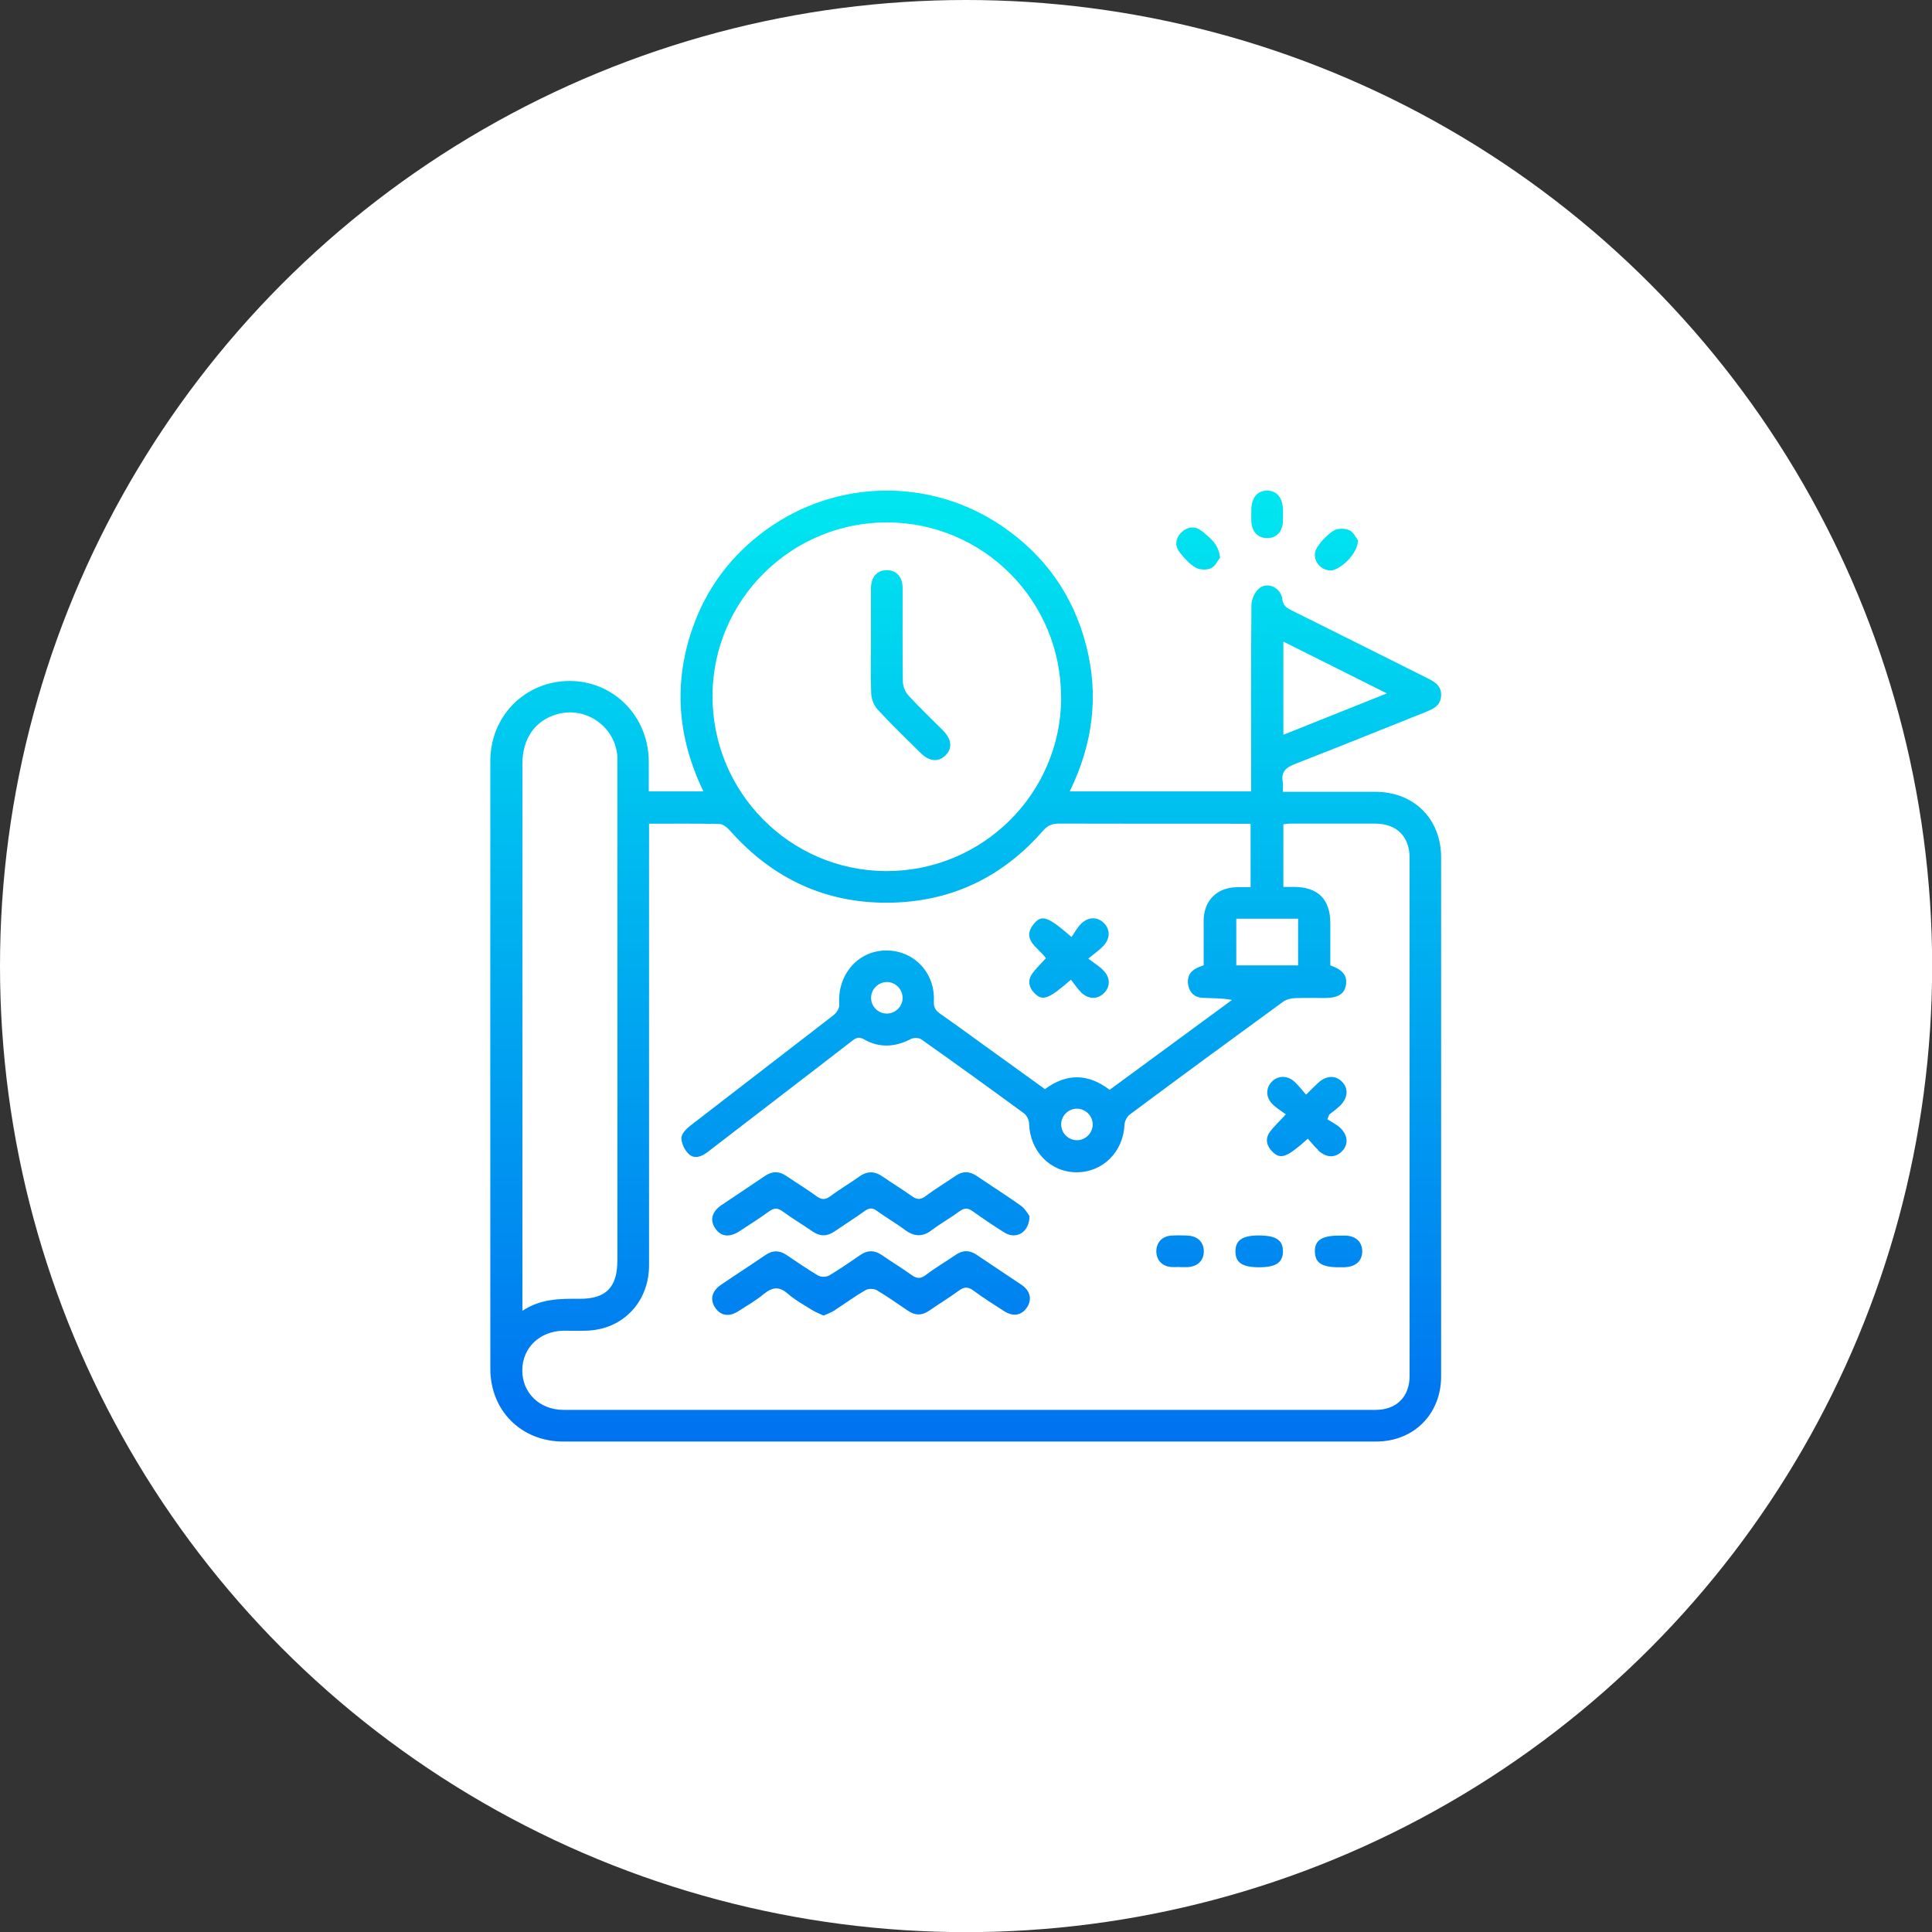 <?xml version="1.0" encoding="UTF-8"?><svg id="_レイヤー_1" xmlns="http://www.w3.org/2000/svg" width="49.51mm" height="49.51mm" xmlns:xlink="http://www.w3.org/1999/xlink" viewBox="0 0 140.35 140.35"><rect x="0" y="0" width="140.35" height="140.35" fill="#333333" stroke="none"/><defs><linearGradient id="_名称未設定グラデーション_5" x1="70.18" y1="104.72" x2="70.18" y2="35.64" gradientUnits="userSpaceOnUse"><stop offset="0" stop-color="#0072f0"/><stop offset="1" stop-color="#00e7f0"/></linearGradient></defs><circle cx="70.18" cy="70.18" r="70.18" fill="#fff" stroke-width="0"/><path d="M47.15,57.49h3.95c-1.88-3.89-2.2-7.85-.78-11.89,1.03-2.93,2.84-5.31,5.36-7.13,5.09-3.67,11.89-3.78,17.07-.28,3.15,2.13,5.22,5.05,6.16,8.72.94,3.64.47,7.17-1.2,10.58h13.18v-.79c0-4.24-.02-8.49.02-12.73,0-.42.24-.96.55-1.22.61-.51,1.58-.07,1.69.75.06.47.27.64.64.82,3.26,1.62,6.51,3.25,9.77,4.88.57.28,1.16.55,1.13,1.32-.02.77-.61,1-1.21,1.24-3.14,1.25-6.26,2.52-9.41,3.74-.69.27-1.02.6-.88,1.34.03.18,0,.38,0,.68.28,0,.53,0,.78,0,1.99,0,3.98,0,5.97,0,2.79.02,4.75,1.97,4.75,4.77,0,12.57,0,25.13,0,37.7,0,2.74-1.99,4.73-4.72,4.73-19.69,0-39.37,0-59.06,0-3.04,0-5.28-2.24-5.29-5.27,0-14.72-.01-29.45,0-44.17,0-3.29,2.56-5.82,5.78-5.81,3.18.01,5.69,2.55,5.73,5.8,0,.72,0,1.43,0,2.22ZM47.15,59.82c0,2.73,0,5.36,0,8,0,8.03,0,16.07,0,24.1,0,2.46-1.63,4.38-3.99,4.7-.73.1-1.48.04-2.23.05-1.72.03-2.97,1.23-2.99,2.85-.01,1.66,1.25,2.9,3,2.9,19.66,0,39.33,0,58.99,0,1.52,0,2.47-.95,2.47-2.47,0-12.54,0-25.08,0-37.62,0-1.57-.93-2.49-2.52-2.5-2.04,0-4.08,0-6.11,0-.18,0-.36.03-.54.05v4.55c.29,0,.55,0,.8,0,1.72.01,2.61.91,2.61,2.63,0,1.03,0,2.06,0,3.07.89.31,1.23.73,1.14,1.38-.09.68-.55.98-1.5.99-.74,0-1.49-.02-2.23.01-.29.01-.62.1-.85.27-3.72,2.71-7.43,5.43-11.12,8.18-.21.15-.38.49-.39.74-.09,1.98-1.58,3.47-3.5,3.46-1.91-.01-3.37-1.54-3.43-3.53,0-.26-.17-.6-.37-.75-2.47-1.81-4.96-3.61-7.47-5.38-.17-.12-.53-.12-.73-.03-1.15.6-2.3.68-3.43.03-.38-.22-.6-.09-.88.13-2.01,1.56-4.03,3.1-6.04,4.65-1.48,1.14-2.97,2.28-4.45,3.42-.44.34-.96.52-1.37.12-.29-.28-.52-.76-.52-1.15,0-.3.35-.66.63-.88,3.47-2.69,6.95-5.35,10.42-8.04.22-.17.44-.52.42-.77-.16-2.1,1.28-3.86,3.29-3.93,2.07-.07,3.69,1.57,3.58,3.7-.02.43.12.65.44.88,1.02.71,2.03,1.45,3.04,2.18,1.53,1.1,3.07,2.21,4.59,3.31,1.6-1.18,3.15-1.13,4.7.05,2.97-2.18,5.93-4.36,8.89-6.53-.75-.14-1.44-.12-2.12-.15-.57-.02-.95-.35-1.06-.91-.11-.58.11-1.03.67-1.28.15-.06.29-.12.45-.18,0-1.11,0-2.19,0-3.27.02-1.43.96-2.37,2.4-2.4.33,0,.66,0,1.01,0v-4.61h-.75c-4.39,0-8.78,0-13.17-.01-.5,0-.83.14-1.16.52-2.88,3.3-6.51,5.09-10.88,5.22-4.77.14-8.72-1.68-11.88-5.25-.19-.21-.48-.45-.73-.46-1.67-.04-3.35-.02-5.12-.02ZM77.08,50.67c.02-7.01-5.63-12.7-12.62-12.72-6.97-.02-12.67,5.63-12.7,12.57-.03,7.01,5.6,12.72,12.59,12.76,7.01.03,12.72-5.62,12.74-12.6ZM37.94,95.23c1.34-.89,2.73-.89,4.13-.88,1.96.02,2.78-.83,2.78-2.81,0-11.94,0-23.88,0-35.82,0-.24,0-.48,0-.72-.12-2.17-2.23-3.69-4.33-3.13-1.63.44-2.57,1.76-2.57,3.62,0,12.99,0,25.99,0,38.98v.75ZM93.23,53.38c2.5-1,4.94-1.98,7.52-3.01-2.59-1.29-5.02-2.51-7.52-3.76v6.77ZM89.81,66.74v3.39h4.49v-3.39h-4.49ZM64.42,73.63c.62,0,1.14-.5,1.15-1.12.01-.62-.49-1.15-1.1-1.17-.64-.02-1.2.51-1.19,1.16,0,.62.52,1.13,1.14,1.13ZM79.38,81.67c-.01-.62-.53-1.13-1.15-1.13-.65,0-1.17.55-1.14,1.2.03.62.56,1.11,1.18,1.09.62-.02,1.12-.55,1.11-1.16ZM90.9,37.85c.03.78.48,1.25,1.18,1.24.67-.02,1.09-.47,1.12-1.23.01-.26,0-.52,0-.79-.01-.9-.43-1.42-1.15-1.43-.72,0-1.14.52-1.15,1.42,0,.1,0,.19,0,.29,0,.17,0,.33,0,.5ZM98.02,38.52c-.31-.15-.84-.15-1.12.02-.47.29-.89.73-1.2,1.2-.49.71.07,1.67.93,1.7.72.02,2.03-1.25,2.02-2.18-.13-.17-.31-.6-.62-.74ZM87.32,38.6c-.47-.41-1.04-.36-1.49.07-.45.44-.51.99-.11,1.48.32.41.69.82,1.13,1.08.3.17.81.19,1.12.05.31-.14.5-.57.66-.77-.1-1.02-.76-1.44-1.3-1.92ZM74.18,87.6c-1.05-.75-2.15-1.44-3.22-2.17-.55-.37-1.06-.36-1.59.02-.71.49-1.45.93-2.14,1.45-.38.28-.65.24-1.01-.02-.68-.49-1.4-.92-2.09-1.4-.58-.41-1.13-.43-1.72,0-.68.49-1.41.91-2.08,1.41-.36.27-.63.29-1.01.01-.71-.52-1.47-.98-2.21-1.48-.52-.35-1.01-.35-1.53,0-1.05.72-2.11,1.41-3.16,2.12-.71.48-.87,1.1-.46,1.7.41.6,1.02.68,1.76.2.72-.47,1.45-.93,2.15-1.44.38-.28.65-.25,1.01.02.7.51,1.44.95,2.15,1.44.54.37,1.05.37,1.59,0,.73-.5,1.48-.97,2.2-1.49.32-.23.56-.25.89,0,.66.48,1.37.88,2.02,1.37.67.5,1.28.54,1.96.02.65-.49,1.37-.89,2.02-1.37.35-.26.61-.24.95,0,.76.54,1.53,1.07,2.33,1.56.83.51,1.79-.02,1.8-1.21-.12-.15-.31-.52-.61-.74ZM60.65,95.17c.75-.48,1.46-1.01,2.23-1.45.2-.12.6-.11.8,0,.78.46,1.53.99,2.28,1.5.52.35,1.01.36,1.53,0,.71-.49,1.45-.94,2.15-1.45.38-.28.67-.32,1.07-.02.73.54,1.5,1.03,2.27,1.52.64.4,1.26.27,1.63-.3.37-.57.24-1.19-.38-1.62-1.09-.74-2.2-1.46-3.29-2.2-.52-.35-1.02-.34-1.53.02-.71.49-1.46.92-2.15,1.45-.41.31-.69.26-1.07-.02-.7-.5-1.44-.95-2.15-1.44-.52-.35-1.02-.35-1.53,0-.75.51-1.5,1.04-2.28,1.5-.2.12-.59.12-.8,0-.78-.46-1.53-.98-2.29-1.49-.52-.35-1.01-.36-1.53,0-1.07.73-2.16,1.43-3.23,2.16-.67.45-.82,1.07-.43,1.66.39.59,1,.7,1.69.26.63-.4,1.28-.78,1.85-1.25.61-.5,1.11-.57,1.74-.02.54.47,1.18.82,1.79,1.2.24.15.51.25.81.39.29-.13.58-.24.84-.4ZM78.53,72.09c.55.52,1.19.52,1.66.06.48-.47.49-1.11-.04-1.66-.28-.29-.63-.5-1.09-.85.51-.42.83-.64,1.09-.92.51-.54.51-1.2.04-1.67-.47-.46-1.14-.46-1.66.06-.28.28-.47.65-.69.96-1.64-1.44-2.14-1.64-2.67-1.03-1.07,1.21.26,1.78.81,2.57-.35.39-.72.73-1,1.13-.35.5-.24,1.01.19,1.43.58.57,1.01.41,2.63-1,.26.33.47.66.74.92ZM95.74,83.55c.59.56,1.22.59,1.72.11.5-.48.49-1.14-.08-1.71-.27-.26-.63-.43-.95-.64.04-.11.09-.22.13-.34.28-.23.58-.43.83-.69.55-.57.57-1.24.08-1.72-.48-.47-1.14-.43-1.72.11-.27.25-.53.52-.87.85-.32-.36-.55-.67-.83-.93-.53-.49-1.22-.47-1.67,0-.43.46-.44,1.11.05,1.61.28.29.64.5.98.75-.5.55-.88.89-1.17,1.29-.35.5-.23,1.01.2,1.43.59.58,1.04.42,2.57-.95.26.29.48.57.74.81ZM85.69,92.05c.19,0,.38,0,.58,0,.74-.04,1.19-.49,1.18-1.17-.01-.65-.45-1.08-1.16-1.12-.41-.02-.82-.03-1.22,0-.65.05-1.06.5-1.07,1.13,0,.63.4,1.08,1.05,1.15.21.02.43,0,.65,0h0ZM93.2,90.92c.01-.83-.5-1.17-1.76-1.17-1.19,0-1.7.35-1.69,1.17,0,.81.51,1.14,1.72,1.14,1.21,0,1.71-.33,1.73-1.13ZM97.75,92.05c.75-.04,1.2-.46,1.21-1.14,0-.68-.45-1.12-1.2-1.15-.17,0-.34,0-.5,0-1.24,0-1.77.35-1.74,1.18.02.8.51,1.12,1.73,1.12.17,0,.34,0,.5,0ZM63.29,50.41c.02.39.2.85.47,1.14,1.01,1.09,2.08,2.12,3.13,3.16.62.61,1.25.67,1.77.19.54-.51.49-1.17-.14-1.82-.84-.85-1.71-1.67-2.52-2.55-.23-.25-.4-.65-.41-.98-.04-2.27-.01-4.55-.02-6.82,0-.81-.43-1.29-1.12-1.31-.71-.02-1.17.48-1.18,1.32,0,1.29,0,2.59,0,3.88,0,1.27-.04,2.54.02,3.8Z" fill="url(#_名称未設定グラデーション_5)" stroke-width="0"/></svg>